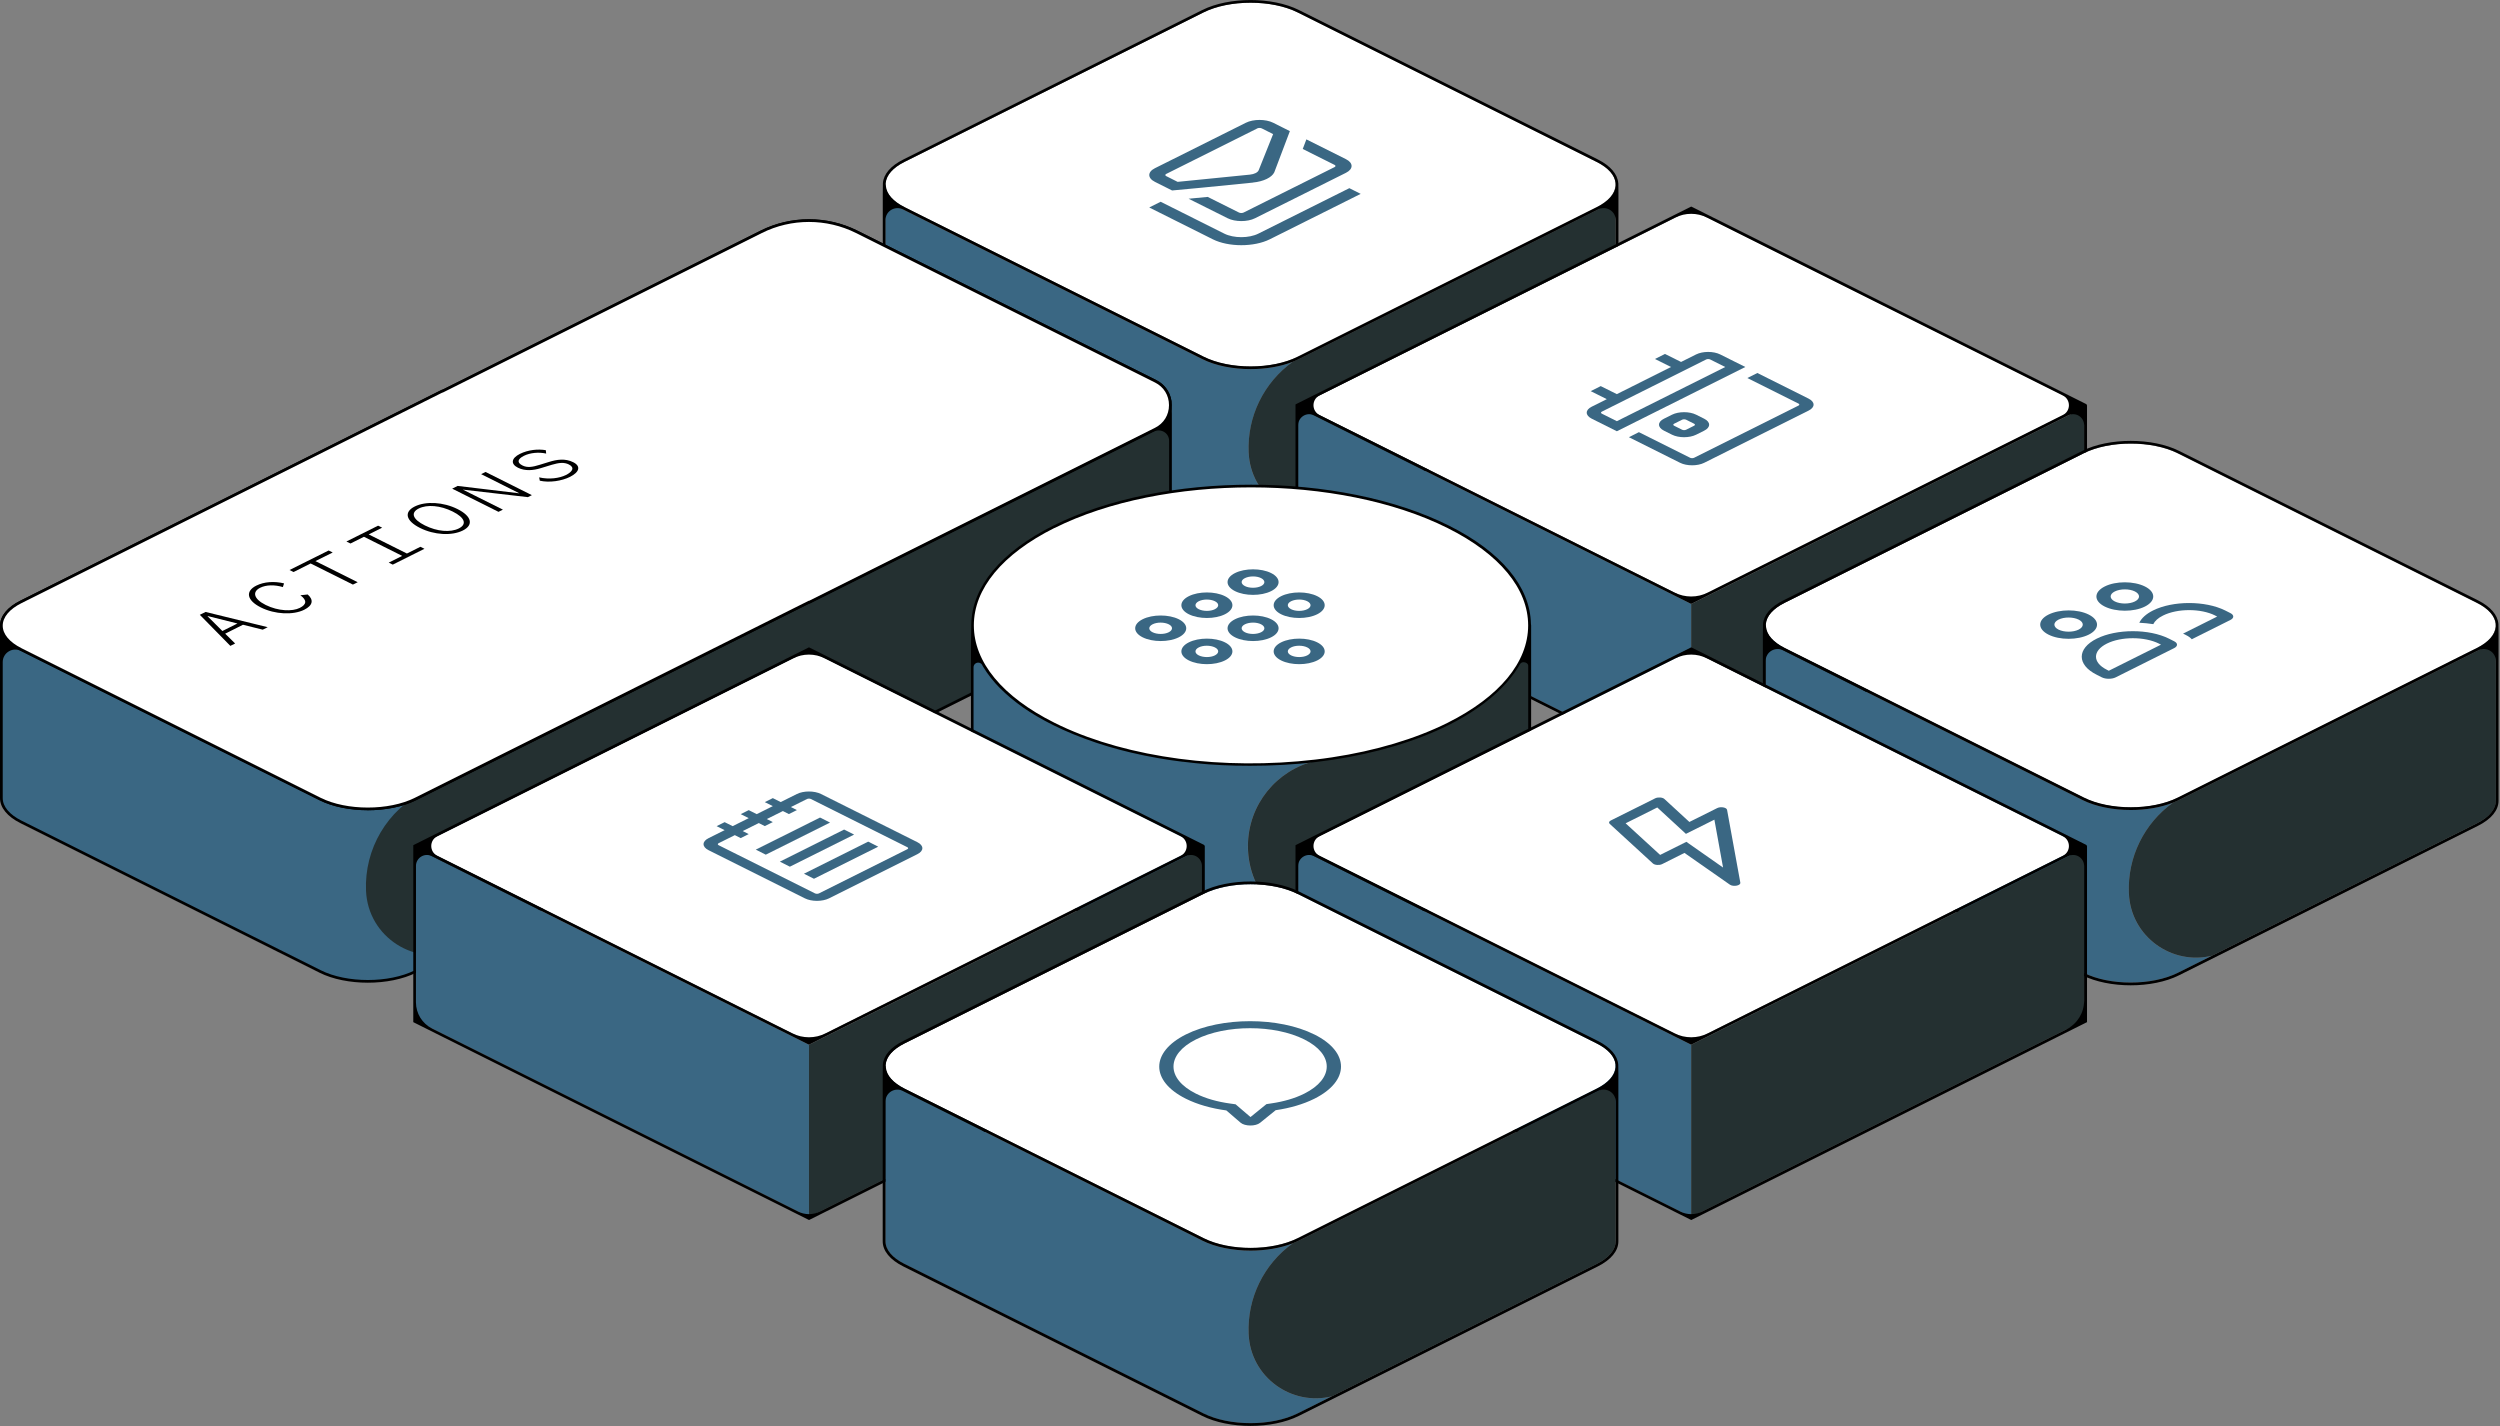 <svg width="412" height="235" viewBox="0 0 412 235" fill="none" xmlns="http://www.w3.org/2000/svg">
<rect x="0" y="0" width="412" height="235" fill="#808080" stroke="none"/>
<g clip-path="url(#clip0_3216_93916)">
<path d="M205.782 74.57C205.522 68.63 208.302 63.04 213.032 59.64C211.002 60.44 208.552 60.84 206.092 60.84C203.212 60.84 200.332 60.29 198.132 59.19L148.852 34.55C147.442 33.85 146.452 32.98 145.922 32.03V59.3C145.922 60.69 147.032 62.02 149.052 63.03L198.332 87.67C202.612 89.81 209.572 89.81 213.842 87.67L219.492 84.85C212.912 86.5 206.082 81.75 205.772 74.58L205.782 74.57Z" fill="#3A6783"/>
<path d="M263.33 34.54L214.05 59.18C213.72 59.34 213.38 59.49 213.03 59.63C208.3 63.03 205.52 68.62 205.78 74.56C206.09 81.74 212.92 86.48 219.5 84.83L263.13 63.02C265.15 62.01 266.26 60.69 266.26 59.29V32.66L265.47 33.06C264.93 33.6 264.21 34.1 263.34 34.54H263.33Z" fill="#243031"/>
<path d="M266.241 30.19C266.131 28.88 265.041 27.64 263.131 26.69L213.851 2.05C211.711 0.98 208.901 0.45 206.091 0.45C203.281 0.45 200.471 0.98 198.331 2.05L149.051 26.69C147.151 27.64 146.061 28.88 145.951 30.19C145.951 30.26 145.941 30.34 145.941 30.42C145.941 30.5 145.941 30.57 145.951 30.65C146.061 31.96 147.151 33.2 149.051 34.15L198.331 58.79C202.611 60.93 209.571 60.93 213.841 58.79L241.951 44.73L263.111 34.15C265.011 33.2 266.101 31.96 266.211 30.65V30.57C266.211 30.57 266.221 30.47 266.221 30.43C266.221 30.35 266.221 30.28 266.211 30.2L266.241 30.19Z" fill="white"/>
<path d="M266.69 30.19C266.58 28.7 265.4 27.32 263.33 26.28L214.06 1.65C209.67 -0.54 202.53 -0.54 198.14 1.65L148.86 26.29C146.79 27.32 145.61 28.7 145.5 30.2L145.48 32.08V59.31C145.48 60.88 146.68 62.35 148.86 63.44L198.14 88.08C200.33 89.18 203.22 89.73 206.1 89.73C208.98 89.73 211.86 89.18 214.06 88.08L263.34 63.44C265.52 62.35 266.72 60.88 266.72 59.31V31.71L266.7 30.2L266.69 30.19ZM266.26 59.3C266.26 60.69 265.15 62.02 263.13 63.03L219.5 84.84L213.85 87.66C209.57 89.8 202.61 89.8 198.34 87.66L149.06 63.02C147.04 62.01 145.93 60.69 145.93 59.29V36.26C145.93 34.78 147.49 33.85 148.82 34.52C148.83 34.52 148.85 34.53 148.86 34.54L198.14 59.18C200.33 60.28 203.22 60.83 206.1 60.83C208.55 60.83 211.01 60.43 213.04 59.63C213.39 59.49 213.74 59.34 214.06 59.18L263.34 34.54L263.4 34.51C264.72 33.85 266.27 34.8 266.27 36.28V59.29L266.26 59.3ZM145.95 30.41C145.95 30.33 145.95 30.26 145.96 30.18C146.07 28.87 147.16 27.63 149.06 26.68L198.34 2.05C200.48 0.98 203.29 0.45 206.1 0.45C208.91 0.45 211.72 0.98 213.86 2.05L263.14 26.69C265.04 27.64 266.13 28.88 266.25 30.19C266.25 30.26 266.26 30.34 266.26 30.42C266.26 30.42 266.26 30.52 266.26 30.56V30.64C266.14 31.95 265.05 33.19 263.15 34.14L241.99 44.72L213.88 58.78C209.6 60.92 202.64 60.92 198.37 58.78L149.09 34.14C147.19 33.19 146.1 31.95 145.99 30.64C145.99 30.57 145.98 30.49 145.98 30.41H145.95Z" fill="black"/>
<path d="M157.62 66.3L133.33 54.16L36.331 102.65H0.23V131.53C0.23 132.95 1.31 134.37 3.48 135.46L52.761 160.1C57.1 162.27 64.13 162.27 68.471 160.1L190.34 99.19C191.9 98.41 192.89 96.81 192.89 95.06V66.3H157.62Z" fill="#3A6783"/>
<path d="M192.89 95.67V66.79L95.43 117.58L77.42 126.56C76.85 126.85 76.3 127.17 75.78 127.51L69.99 130.4C63.81 133.48 60.03 139.91 60.32 146.8C60.65 154.49 68.48 159.4 75.45 156.62L189.64 99.61C191.81 98.53 192.89 97.1 192.89 95.68V95.67Z" fill="#243031"/>
<path d="M193.06 66.08C192.84 64.6 191.93 63.32 190.56 62.64L141.28 38C136.3 35.51 130.35 35.51 125.36 38L72.92 64.22C72.92 64.22 72.84 64.22 72.81 64.24L3.37 98.98C1.21 100.06 0.02 101.52 0 103.09V131.53C0 133.1 1.2 134.57 3.38 135.66L52.66 160.3C54.85 161.4 57.74 161.95 60.62 161.95C63.5 161.95 66.38 161.4 68.58 160.3L75.51 156.84H75.54L189.74 99.81C190.11 99.63 190.45 99.42 190.83 99.17C190.95 99.09 191.07 99.02 191.18 98.93L191.24 98.88C191.37 98.78 191.5 98.67 191.62 98.56C192.6 97.68 193.12 96.69 193.12 95.68V68.18L193.06 66.08ZM3.57 99.38L72.93 64.68C72.93 64.68 73.01 64.68 73.04 64.66L125.56 38.4C130.42 35.97 136.22 35.97 141.07 38.4L190.35 63.04C191.58 63.66 192.39 64.76 192.59 66.08C192.61 66.23 192.63 66.38 192.63 66.53C192.63 66.61 192.65 66.69 192.65 66.76C192.65 68.37 191.79 69.77 190.35 70.49L133.29 99.02C133.29 99.02 133.22 99.02 133.18 99.04L68.35 131.47C64.07 133.61 57.11 133.61 52.84 131.47L3.57 106.83C1.56 105.83 0.45 104.5 0.45 103.1C0.45 103.1 0.45 103.08 0.45 103.07C0.45 103 0.45 102.93 0.46 102.86C0.58 101.55 1.67 100.32 3.56 99.37L3.57 99.38ZM192.67 95.67C192.67 96.55 192.2 97.43 191.31 98.22C191.2 98.32 191.08 98.42 190.96 98.51L191.1 98.69L190.91 98.56C190.81 98.64 190.7 98.71 190.58 98.78C190.22 99.03 189.88 99.22 189.54 99.4L75.36 156.41L68.38 159.9C64.1 162.04 57.14 162.04 52.87 159.9L3.58 135.26C1.56 134.25 0.45 132.93 0.45 131.53V109.11C0.45 107.58 2.07 106.58 3.44 107.27L4.33 107.72L52.65 131.88C54.84 132.98 57.73 133.53 60.61 133.53C63.49 133.53 66.37 132.98 68.57 131.88L133.32 99.49C133.32 99.49 133.39 99.49 133.43 99.47L190.09 71.14C190.09 71.14 190.11 71.14 190.12 71.13C191.29 70.54 192.67 71.34 192.67 72.65V95.69V95.67Z" fill="black"/>
<path d="M190.46 62.83L141.18 38.19C136.23 35.72 130.41 35.72 125.47 38.19L72.951 64.45L72.921 64.43L3.47 99.18C-0.85 101.34 -0.85 104.88 3.47 107.04L52.751 131.68C57.071 133.84 64.141 133.84 68.46 131.68L133.29 99.25L133.32 99.27L190.45 70.7C193.69 69.08 193.69 64.46 190.45 62.84L190.46 62.83Z" fill="white"/>
<path d="M60.61 133.52C57.73 133.52 54.85 132.97 52.65 131.87L3.37 107.24C1.2 106.15 0 104.69 0 103.11C0 101.53 1.2 100.06 3.37 98.98L72.91 64.19L72.94 64.21L125.36 38C130.34 35.51 136.29 35.51 141.28 38L190.56 62.64C192.13 63.43 193.11 65.01 193.11 66.77C193.11 68.53 192.13 70.11 190.56 70.9L133.32 99.52L133.29 99.5L68.56 131.88C66.37 132.98 63.48 133.53 60.6 133.53L60.61 133.52ZM72.92 64.69L3.57 99.38C1.56 100.38 0.45 101.71 0.45 103.11C0.45 104.51 1.56 105.83 3.57 106.84L52.85 131.48C57.13 133.62 64.09 133.62 68.36 131.48L133.29 99L133.32 99.02L190.35 70.5C191.79 69.78 192.65 68.39 192.65 66.77C192.65 65.15 191.79 63.76 190.35 63.04L141.07 38.4C136.21 35.97 130.41 35.97 125.56 38.4L72.94 64.71L72.91 64.69H72.92Z" fill="black"/>
<path d="M278.709 99.51C278.709 99.51 278.639 99.51 278.609 99.49L213.949 67.16V95.54L278.709 127.92V99.51Z" fill="#3A6783"/>
<path d="M278.711 99.51V127.92L343.471 95.54V67.16L278.811 99.49C278.811 99.49 278.741 99.51 278.711 99.51Z" fill="#243031"/>
<path d="M342.739 66.56L278.709 34.55L214.669 66.56L214.219 66.79L214.669 67.02L278.709 99.03L342.739 67.02L343.189 66.79L342.739 66.56Z" fill="white"/>
<path d="M343.92 66.79C343.92 66.7 343.87 66.63 343.8 66.59L278.71 34.04L213.67 66.56L213.5 66.65V95.81L278.72 128.42L343.94 95.81V66.83C343.94 66.83 343.94 66.81 343.94 66.8C343.94 66.8 343.94 66.79 343.94 66.78L343.92 66.79ZM340.58 96.98L280.45 127.04C279.35 127.59 278.06 127.59 276.96 127.04L216.6 96.86C214.97 96.04 213.94 94.38 213.94 92.55V70.07C213.94 68.73 215.35 67.85 216.55 68.45L278.6 99.47C278.6 99.47 278.67 99.49 278.7 99.49C278.7 99.49 278.77 99.49 278.8 99.47L340.85 68.45C342.05 67.85 343.46 68.72 343.46 70.07V92.29C343.46 94.27 342.34 96.08 340.57 96.97L340.58 96.98ZM217.45 65.17L276.08 35.86C277.73 35.03 279.68 35.03 281.33 35.86L339.96 65.17C341.29 65.84 341.29 67.74 339.96 68.4L281.47 97.65C279.73 98.52 277.69 98.52 275.95 97.65L217.46 68.4C216.13 67.73 216.13 65.83 217.46 65.17H217.45Z" fill="black"/>
<path d="M350.84 147.22C350.58 141.28 353.36 135.69 358.09 132.29C356.06 133.09 353.61 133.49 351.15 133.49C348.27 133.49 345.39 132.94 343.19 131.84L293.91 107.2C292.5 106.5 291.51 105.63 290.98 104.68V131.95C290.98 133.34 292.09 134.67 294.11 135.68L343.39 160.32C347.67 162.46 354.63 162.46 358.9 160.32L364.55 157.5C357.97 159.15 351.14 154.4 350.83 147.23L350.84 147.22Z" fill="#3A6783"/>
<path d="M408.391 107.2L359.111 131.84C358.781 132 358.441 132.15 358.091 132.29C353.361 135.69 350.581 141.28 350.841 147.22C351.151 154.4 357.981 159.14 364.561 157.49L408.191 135.68C410.211 134.67 411.321 133.35 411.321 131.95V105.32L410.531 105.72C409.991 106.26 409.271 106.76 408.401 107.2H408.391Z" fill="#243031"/>
<path d="M411.288 102.85C411.178 101.54 410.088 100.3 408.178 99.35L358.898 74.71C356.758 73.64 353.948 73.11 351.138 73.11C348.328 73.11 345.518 73.64 343.378 74.71L294.098 99.35C292.198 100.3 291.108 101.54 290.998 102.85C290.998 102.92 290.988 103 290.988 103.08C290.988 103.16 290.988 103.23 290.998 103.31C291.108 104.62 292.198 105.86 294.098 106.81L343.378 131.45C347.658 133.59 354.618 133.59 358.888 131.45L386.998 117.39L408.158 106.81C410.058 105.86 411.148 104.62 411.258 103.31V103.23C411.258 103.23 411.268 103.13 411.268 103.09C411.268 103.01 411.268 102.94 411.258 102.86L411.288 102.85Z" fill="white"/>
<path d="M411.74 102.85C411.63 101.36 410.45 99.98 408.38 98.94L359.1 74.3C354.71 72.11 347.57 72.11 343.18 74.3L293.9 98.94C291.83 99.97 290.65 101.35 290.54 102.85L290.52 104.73V131.96C290.52 133.53 291.72 135 293.9 136.09L343.18 160.73C345.37 161.83 348.26 162.38 351.14 162.38C354.02 162.38 356.9 161.83 359.1 160.73L408.38 136.09C410.56 135 411.76 133.53 411.76 131.96V104.36L411.74 102.85ZM411.31 131.96C411.31 133.35 410.2 134.68 408.18 135.69L364.55 157.5L358.9 160.32C354.62 162.46 347.66 162.46 343.39 160.32L294.11 135.68C292.09 134.67 290.98 133.35 290.98 131.95V108.92C290.98 107.44 292.54 106.51 293.87 107.18C293.88 107.18 293.9 107.19 293.91 107.2L343.19 131.84C345.38 132.94 348.27 133.49 351.15 133.49C353.6 133.49 356.06 133.09 358.09 132.29C358.44 132.15 358.79 132 359.11 131.84L408.39 107.2L408.45 107.17C409.77 106.51 411.32 107.46 411.32 108.94V131.95L411.31 131.96ZM291 103.07C291 102.99 291 102.92 291.01 102.84C291.12 101.53 292.21 100.29 294.11 99.34L343.39 74.7C345.53 73.63 348.34 73.1 351.15 73.1C353.96 73.1 356.77 73.63 358.91 74.7L408.19 99.34C410.09 100.29 411.18 101.53 411.3 102.84C411.3 102.91 411.31 102.99 411.31 103.07C411.31 103.07 411.31 103.17 411.31 103.21V103.29C411.19 104.6 410.1 105.84 408.2 106.79L387.04 117.37L358.93 131.43C354.65 133.57 347.69 133.57 343.42 131.43L294.14 106.79C292.24 105.84 291.15 104.6 291.04 103.29C291.04 103.22 291.03 103.14 291.03 103.06L291 103.07Z" fill="black"/>
<path d="M238.669 86.82C220.799 77.88 191.549 77.88 173.679 86.82C164.739 91.29 160.279 97.18 160.279 103.07C160.279 108.96 164.749 114.85 173.679 119.32C185.319 125.14 201.769 127.16 216.779 125.41C217.709 125.3 218.639 125.18 219.559 125.04C226.569 123.98 233.159 122.08 238.669 119.33C247.609 114.86 252.069 108.97 252.069 103.08C252.069 97.191 247.599 91.3 238.669 86.831V86.82Z" fill="#FFFF42"/>
<path d="M205.649 139.44C205.649 132.61 210.399 126.89 216.769 125.4C201.769 127.16 185.309 125.13 173.669 119.31C164.729 114.84 160.269 108.95 160.269 103.06H160.209V131.94C160.209 137.82 164.699 143.7 173.669 148.19C186.189 154.45 204.129 156.34 219.929 153.86C212.019 153.79 205.639 147.36 205.639 139.43L205.649 139.44Z" fill="#3A6783"/>
<path d="M252.1 131.21V125.01C252.13 124.53 252.13 124.06 252.1 123.58V103.07H252.07C252.07 108.96 247.6 114.85 238.67 119.32C233.16 122.08 226.56 123.98 219.56 125.03C218.64 125.17 217.71 125.29 216.78 125.4C210.4 126.89 205.66 132.61 205.66 139.44C205.66 147.36 212.05 153.79 219.95 153.87C221.87 153.57 223.76 153.21 225.6 152.78C230.34 151.68 234.77 150.15 238.68 148.2C248.03 143.52 252.51 137.33 252.11 131.21H252.1Z" fill="#243031"/>
<path d="M238.669 86.82C220.799 77.88 191.549 77.88 173.679 86.82C164.739 91.29 160.279 97.18 160.279 103.07C160.279 108.96 164.749 114.85 173.679 119.32C185.319 125.14 201.769 127.16 216.779 125.41C217.709 125.3 218.639 125.18 219.559 125.04C226.569 123.98 233.159 122.08 238.669 119.33C247.609 114.86 252.069 108.97 252.069 103.08C252.069 97.191 247.599 91.3 238.669 86.831V86.82Z" fill="white"/>
<path d="M252.33 131.2V125.02C252.36 124.52 252.36 124.03 252.33 123.58V103.07L252.3 102.84C252.19 96.68 247.4 90.93 238.78 86.62C220.81 77.63 191.56 77.63 173.59 86.62C164.97 90.93 160.18 96.68 160.07 102.84L160.01 106.68V131.95C160.01 138.18 164.83 144.02 173.59 148.4C182.39 152.8 194.11 155.16 206.14 155.16C210.76 155.16 215.43 154.81 219.99 154.1C221.97 153.79 223.87 153.42 225.65 153.01C230.53 151.87 234.94 150.33 238.78 148.41C247.94 143.83 252.75 137.72 252.34 131.21L252.33 131.2ZM173.78 87.02C182.71 82.55 194.44 80.32 206.17 80.32C217.9 80.32 229.63 82.55 238.56 87.02C247.12 91.3 251.84 97 251.84 103.07C251.84 109.14 247.12 114.83 238.56 119.12C233.27 121.76 226.69 123.73 219.51 124.81C218.61 124.95 217.67 125.07 216.74 125.18C201.59 126.96 186.04 124.88 174.84 119.63C174.48 119.46 174.12 119.29 173.77 119.11C165.21 114.83 160.49 109.13 160.49 103.06C160.49 96.99 165.21 91.3 173.77 87.01L173.78 87.02ZM238.57 148C234.77 149.9 230.38 151.44 225.54 152.57C223.77 152.98 221.88 153.35 219.91 153.65C203.55 156.21 185.88 154.05 173.78 148C165.18 143.7 160.44 138 160.44 131.95V109.97C160.44 109.54 160.79 109.2 161.21 109.2C161.46 109.2 161.67 109.32 161.81 109.5C161.73 109.35 161.65 109.2 161.57 109.06C161.71 109.33 161.86 109.61 162.02 109.88C162.18 110.15 162.36 110.42 162.54 110.68C162.57 110.73 162.61 110.78 162.64 110.83C162.82 111.09 163.01 111.34 163.2 111.59C163.24 111.64 163.28 111.69 163.32 111.74C163.53 112 163.74 112.26 163.96 112.51C163.96 112.51 163.96 112.51 163.96 112.52C164.19 112.78 164.42 113.03 164.67 113.28C164.72 113.33 164.76 113.38 164.81 113.42C165.05 113.66 165.3 113.9 165.56 114.14C165.61 114.19 165.66 114.23 165.71 114.28C165.98 114.53 166.25 114.77 166.54 115.01H166.55C166.84 115.26 167.14 115.5 167.44 115.73C167.5 115.77 167.56 115.82 167.61 115.86C167.91 116.09 168.22 116.31 168.53 116.54C168.59 116.58 168.65 116.63 168.72 116.67C169.05 116.9 169.39 117.13 169.74 117.35C170.09 117.57 170.45 117.79 170.82 118.01C170.89 118.05 170.96 118.09 171.03 118.13C171.39 118.34 171.75 118.55 172.13 118.75C172.2 118.79 172.28 118.83 172.35 118.87C172.74 119.08 173.14 119.29 173.55 119.49C174.04 119.73 174.54 119.97 175.04 120.2C175.16 120.25 175.28 120.31 175.4 120.36C175.9 120.58 176.41 120.81 176.93 121.02C176.99 121.04 177.05 121.07 177.11 121.09C177.59 121.28 178.07 121.47 178.56 121.65C178.68 121.7 178.81 121.74 178.93 121.79C179.46 121.98 180 122.17 180.54 122.36C180.64 122.39 180.74 122.42 180.83 122.46C181.31 122.62 181.8 122.77 182.29 122.92C182.41 122.96 182.53 122.99 182.66 123.03C183.22 123.2 183.78 123.36 184.35 123.51C184.48 123.54 184.6 123.58 184.73 123.61C185.23 123.74 185.74 123.87 186.25 123.99C186.36 124.02 186.47 124.04 186.59 124.07C187.18 124.21 187.77 124.34 188.36 124.46C188.5 124.49 188.65 124.52 188.79 124.55C189.33 124.66 189.88 124.77 190.43 124.86C190.51 124.87 190.6 124.89 190.68 124.91C191.29 125.02 191.91 125.12 192.53 125.21C192.68 125.23 192.84 125.26 192.99 125.28C193.6 125.37 194.22 125.46 194.84 125.53C194.86 125.53 194.88 125.53 194.91 125.53C195.55 125.61 196.19 125.68 196.84 125.75C197 125.77 197.15 125.78 197.31 125.8C197.95 125.86 198.6 125.92 199.25 125.97C199.31 125.97 199.37 125.97 199.43 125.98C200.04 126.02 200.65 126.06 201.26 126.09C201.41 126.09 201.56 126.11 201.71 126.11C202.36 126.14 203.02 126.17 203.68 126.18C203.78 126.18 203.88 126.18 203.98 126.18C204.57 126.19 205.17 126.2 205.76 126.2C205.85 126.2 205.93 126.2 206.02 126.2C206.06 126.2 206.11 126.2 206.15 126.2C206.93 126.2 207.71 126.19 208.5 126.17C208.63 126.17 208.76 126.17 208.89 126.16C209.67 126.14 210.45 126.1 211.24 126.06C211.36 126.06 211.49 126.05 211.61 126.04C212.41 125.99 213.21 125.94 214.01 125.87C214.1 125.87 214.19 125.85 214.27 125.85C215.11 125.78 215.95 125.69 216.78 125.59C217.72 125.48 218.66 125.35 219.57 125.22C226.79 124.13 233.42 122.15 238.75 119.48C239.16 119.28 239.55 119.07 239.94 118.86C240.01 118.82 240.09 118.78 240.16 118.74C240.53 118.54 240.89 118.33 241.25 118.12C241.32 118.08 241.39 118.04 241.45 118C241.8 117.79 242.15 117.58 242.49 117.36C242.5 117.36 242.52 117.34 242.53 117.33C242.87 117.11 243.21 116.88 243.53 116.66C243.6 116.61 243.66 116.57 243.73 116.52C244.04 116.3 244.35 116.08 244.65 115.85C244.71 115.81 244.76 115.77 244.81 115.72C245.1 115.5 245.38 115.27 245.65 115.05C245.67 115.03 245.7 115.01 245.72 114.99C246 114.75 246.27 114.51 246.54 114.27C246.6 114.22 246.65 114.17 246.7 114.12C246.96 113.88 247.21 113.64 247.44 113.4C247.48 113.36 247.52 113.31 247.57 113.27C247.8 113.04 248.02 112.8 248.23 112.57C248.25 112.54 248.28 112.52 248.3 112.49C248.52 112.24 248.73 111.99 248.93 111.73C248.97 111.68 249.02 111.62 249.06 111.57C249.26 111.32 249.45 111.07 249.63 110.81C249.66 110.77 249.69 110.72 249.72 110.68C249.89 110.44 250.05 110.19 250.2 109.95C250.22 109.92 250.24 109.88 250.26 109.85C250.37 109.66 250.39 109.62 250.5 109.43C250.47 109.48 250.53 109.38 250.5 109.43C250.64 109.25 250.79 109.13 251.1 109.13C251.46 109.13 251.85 109.37 251.85 109.72V123.52C251.88 123.97 251.88 124.44 251.85 124.94V131.14C252.25 137.39 247.4 143.5 238.54 147.93L238.57 148Z" fill="black"/>
<path d="M133.319 172.15C133.319 172.15 133.249 172.15 133.219 172.13L68.559 139.8V168.18L133.319 200.56V172.15Z" fill="#3A6783"/>
<path d="M133.32 172.15V200.56L198.08 168.18V139.8L133.42 172.13C133.42 172.13 133.35 172.15 133.32 172.15Z" fill="#243031"/>
<path d="M197.348 139.2L133.318 107.19L69.278 139.2L68.828 139.43L69.278 139.65L133.318 171.67L197.348 139.65L197.798 139.43L197.348 139.2Z" fill="white"/>
<path d="M198.529 139.43C198.529 139.34 198.479 139.27 198.409 139.23L133.319 106.68L68.279 139.2L68.109 139.29V168.45L133.329 201.06L198.549 168.45V139.47C198.549 139.47 198.549 139.45 198.549 139.44C198.549 139.44 198.549 139.43 198.549 139.42L198.529 139.43ZM195.189 169.62L135.059 199.68C133.959 200.23 132.669 200.23 131.569 199.68L71.209 169.5C69.579 168.68 68.549 167.02 68.549 165.19V142.71C68.549 141.37 69.959 140.49 71.159 141.09L133.209 172.11C133.209 172.11 133.279 172.13 133.309 172.13C133.309 172.13 133.379 172.13 133.409 172.11L195.459 141.09C196.659 140.49 198.069 141.36 198.069 142.71V164.93C198.069 166.91 196.949 168.72 195.179 169.61L195.189 169.62ZM72.059 137.81L130.689 108.5C132.339 107.67 134.289 107.67 135.939 108.5L194.569 137.81C195.899 138.48 195.899 140.38 194.569 141.04L136.079 170.29C134.339 171.16 132.299 171.16 130.559 170.29L72.069 141.04C70.739 140.37 70.739 138.47 72.069 137.81H72.059Z" fill="black"/>
<path d="M278.709 172.15C278.709 172.15 278.639 172.15 278.609 172.13L213.949 139.8V168.18L278.709 200.56V172.15Z" fill="#3A6783"/>
<path d="M278.711 172.15V200.56L343.471 168.18V139.8L278.811 172.13C278.811 172.13 278.741 172.15 278.711 172.15Z" fill="#243031"/>
<path d="M342.739 139.2L278.709 107.19L214.669 139.2L214.219 139.43L214.669 139.65L278.709 171.67L342.739 139.65L343.189 139.43L342.739 139.2Z" fill="white"/>
<path d="M343.92 139.43C343.92 139.34 343.87 139.27 343.8 139.23L278.71 106.68L213.67 139.2L213.5 139.29V168.45L278.72 201.06L343.94 168.45V139.47C343.94 139.47 343.94 139.45 343.94 139.44C343.94 139.44 343.94 139.43 343.94 139.42L343.92 139.43ZM340.58 169.62L280.45 199.68C279.35 200.23 278.06 200.23 276.96 199.68L216.6 169.5C214.97 168.68 213.94 167.02 213.94 165.19V142.71C213.94 141.37 215.35 140.49 216.55 141.09L278.6 172.11C278.6 172.11 278.67 172.13 278.7 172.13C278.7 172.13 278.77 172.13 278.8 172.11L340.85 141.09C342.05 140.49 343.46 141.36 343.46 142.71V164.93C343.46 166.91 342.34 168.72 340.57 169.61L340.58 169.62ZM217.45 137.81L276.08 108.5C277.73 107.67 279.68 107.67 281.33 108.5L339.96 137.81C341.29 138.48 341.29 140.38 339.96 141.04L281.47 170.29C279.73 171.16 277.69 171.16 275.95 170.29L217.46 141.04C216.13 140.37 216.13 138.47 217.46 137.81H217.45Z" fill="black"/>
<path d="M205.778 219.84C205.518 213.9 208.298 208.31 213.028 204.91C210.998 205.71 208.548 206.11 206.088 206.11C203.208 206.11 200.328 205.56 198.128 204.46L148.848 179.82C147.438 179.12 146.448 178.25 145.918 177.3V204.57C145.918 205.96 147.028 207.29 149.048 208.3L198.328 232.94C202.608 235.08 209.568 235.08 213.838 232.94L219.488 230.12C212.908 231.77 206.078 227.02 205.768 219.85L205.778 219.84Z" fill="#3A6783"/>
<path d="M263.328 179.821L214.048 204.461C213.718 204.621 213.378 204.771 213.028 204.911C208.298 208.311 205.518 213.901 205.778 219.841C206.088 227.021 212.918 231.761 219.498 230.111L263.128 208.301C265.148 207.291 266.258 205.971 266.258 204.571V177.941L265.468 178.341C264.928 178.881 264.208 179.381 263.338 179.821H263.328Z" fill="#243031"/>
<path d="M266.237 175.46C266.127 174.15 265.038 172.91 263.128 171.96L213.848 147.32C211.708 146.25 208.897 145.72 206.087 145.72C203.277 145.72 200.467 146.25 198.327 147.32L149.048 171.96C147.148 172.91 146.057 174.15 145.947 175.46C145.947 175.53 145.938 175.61 145.938 175.69C145.938 175.77 145.937 175.84 145.947 175.92C146.057 177.23 147.148 178.47 149.048 179.42L198.327 204.06C202.607 206.2 209.567 206.2 213.837 204.06L241.947 190L263.107 179.42C265.007 178.47 266.097 177.23 266.207 175.92V175.84C266.207 175.84 266.217 175.74 266.217 175.7C266.217 175.62 266.217 175.55 266.207 175.47L266.237 175.46Z" fill="white"/>
<path d="M266.689 175.46C266.579 173.97 265.399 172.59 263.329 171.55L214.049 146.91C209.659 144.72 202.519 144.72 198.129 146.91L148.849 171.55C146.779 172.58 145.599 173.96 145.489 175.46L145.469 177.34V204.57C145.469 206.14 146.669 207.61 148.849 208.7L198.129 233.34C200.319 234.44 203.209 234.99 206.089 234.99C208.969 234.99 211.849 234.44 214.049 233.34L263.329 208.7C265.509 207.61 266.709 206.14 266.709 204.57V176.97L266.689 175.46ZM266.259 204.57C266.259 205.96 265.149 207.29 263.129 208.3L219.499 230.11L213.849 232.93C209.569 235.07 202.609 235.07 198.339 232.93L149.059 208.29C147.039 207.28 145.929 205.96 145.929 204.56V181.53C145.929 180.05 147.489 179.12 148.819 179.79C148.829 179.79 148.849 179.8 148.859 179.81L198.139 204.45C200.329 205.55 203.219 206.1 206.099 206.1C208.549 206.1 211.009 205.7 213.039 204.9C213.389 204.76 213.739 204.61 214.059 204.45L263.339 179.81L263.399 179.78C264.719 179.12 266.269 180.07 266.269 181.55V204.56L266.259 204.57ZM145.949 175.69C145.949 175.61 145.949 175.54 145.959 175.46C146.069 174.15 147.159 172.91 149.059 171.96L198.339 147.32C200.479 146.25 203.289 145.72 206.099 145.72C208.909 145.72 211.719 146.25 213.859 147.32L263.139 171.96C265.039 172.91 266.129 174.15 266.249 175.46C266.249 175.53 266.259 175.61 266.259 175.69C266.259 175.69 266.259 175.79 266.259 175.83V175.91C266.139 177.22 265.049 178.46 263.149 179.41L241.989 189.99L213.879 204.05C209.599 206.19 202.639 206.19 198.369 204.05L149.089 179.41C147.189 178.46 146.099 177.22 145.989 175.91C145.989 175.84 145.979 175.76 145.979 175.68L145.949 175.69Z" fill="black"/>
<path fill-rule="evenodd" clip-rule="evenodd" d="M207.191 21.17L192.201 28.66C191.991 28.76 191.991 28.93 192.201 29.03L194.071 29.97L205.971 28.78C206.701 28.71 207.281 28.42 207.431 28.05L209.811 22.1L207.941 21.16C207.731 21.06 207.401 21.06 207.191 21.16V21.17ZM199.031 32.45L204.191 35.03C204.401 35.13 204.731 35.13 204.941 35.03L219.931 27.54C220.141 27.44 220.141 27.27 219.931 27.17L214.691 24.55L215.291 22.97L221.811 26.23C223.051 26.85 223.051 27.86 221.811 28.48L206.821 35.97C205.581 36.59 203.561 36.59 202.321 35.97L195.881 32.75L199.031 32.45ZM206.501 30.08C208.231 29.91 209.591 29.25 210.001 28.4L212.571 21.61L209.821 20.23C208.581 19.61 206.561 19.61 205.321 20.23L190.331 27.72C189.091 28.34 189.091 29.35 190.331 29.97L193.161 31.39L198.051 30.93L206.501 30.09V30.08ZM189.391 34.19L199.881 39.44C202.471 40.73 206.661 40.73 209.251 39.44L224.241 31.95L222.371 31.01L207.381 38.5C205.831 39.28 203.311 39.28 201.761 38.5L191.271 33.25L189.401 34.19H189.391Z" fill="#3A6783"/>
<path fill-rule="evenodd" clip-rule="evenodd" d="M266.459 64.95L275.389 60.48L272.739 59.16L274.389 58.33L277.039 59.65L279.519 58.41C280.619 57.86 282.389 57.86 283.489 58.41L287.629 60.48L266.459 71.07L262.319 69C261.219 68.45 261.219 67.56 262.319 67.02L264.799 65.78L262.149 64.46L263.799 63.63L266.449 64.95H266.459ZM263.979 67.84L281.179 59.24C281.359 59.15 281.659 59.15 281.839 59.24L284.319 60.48L266.459 69.41L263.979 68.17C263.799 68.08 263.799 67.93 263.979 67.84Z" fill="#3A6783"/>
<path fill-rule="evenodd" clip-rule="evenodd" d="M274.231 70.98C273.131 70.43 273.131 69.54 274.231 69L275.551 68.34C276.651 67.79 278.421 67.79 279.521 68.34L280.841 69C281.941 69.55 281.941 70.44 280.841 70.98L279.521 71.64C278.421 72.19 276.651 72.19 275.551 71.64L274.231 70.98ZM275.891 69.83L277.211 69.17C277.391 69.08 277.691 69.08 277.871 69.17L279.191 69.83C279.371 69.92 279.371 70.07 279.191 70.16L277.871 70.82C277.691 70.91 277.391 70.91 277.211 70.82L275.891 70.16C275.711 70.07 275.711 69.92 275.891 69.83Z" fill="#3A6783"/>
<path d="M287.961 62.3L289.611 61.47L298.051 65.69C299.151 66.24 299.151 67.13 298.051 67.67L280.851 76.27C279.751 76.82 277.981 76.82 276.881 76.27L268.441 72.05L270.091 71.22L278.531 75.44C278.711 75.53 279.011 75.53 279.191 75.44L296.391 66.84C296.571 66.75 296.571 66.6 296.391 66.51L287.951 62.29L287.961 62.3Z" fill="#3A6783"/>
<path fill-rule="evenodd" clip-rule="evenodd" d="M344.219 104.59C346.049 103.68 346.049 102.2 344.219 101.28C342.389 100.36 339.429 100.37 337.599 101.28C335.769 102.19 335.769 103.67 337.599 104.59C339.429 105.51 342.389 105.5 344.219 104.59ZM342.559 103.76C343.469 103.3 343.469 102.56 342.559 102.11C341.649 101.66 340.169 101.65 339.249 102.11C338.329 102.57 338.339 103.31 339.249 103.76C340.159 104.21 341.639 104.22 342.559 103.76Z" fill="#3A6783"/>
<path fill-rule="evenodd" clip-rule="evenodd" d="M345.54 105.25C342.25 106.89 342.25 109.56 345.54 111.2L346.39 111.63C347.02 111.94 348.03 111.94 348.66 111.63L358.3 106.81C358.93 106.5 358.93 105.99 358.3 105.68L357.45 105.25C354.16 103.61 348.83 103.61 345.54 105.25ZM356.13 106.24L355.8 106.07C353.42 104.88 349.57 104.88 347.2 106.07C344.83 107.26 344.82 109.18 347.2 110.37L347.53 110.54L356.13 106.24Z" fill="#3A6783"/>
<path fill-rule="evenodd" clip-rule="evenodd" d="M353.481 96.65C355.311 97.56 355.311 99.04 353.481 99.96C351.651 100.88 348.691 100.87 346.861 99.96C345.031 99.05 345.031 97.57 346.861 96.65C348.691 95.73 351.651 95.74 353.481 96.65ZM351.831 97.47C352.741 97.93 352.741 98.67 351.831 99.12C350.921 99.57 349.441 99.58 348.521 99.12C347.601 98.66 347.611 97.92 348.521 97.47C349.431 97.02 350.911 97.01 351.831 97.47Z" fill="#3A6783"/>
<path d="M365.059 101.44L365.389 101.61L359.769 104.42L360.289 104.68C360.689 104.88 360.999 105.11 361.209 105.35L367.569 102.17C368.199 101.86 368.199 101.35 367.569 101.04L366.719 100.61C363.429 98.97 358.099 98.97 354.809 100.61C353.659 101.19 352.909 101.89 352.559 102.63C353.339 102.67 354.109 102.74 354.859 102.86C355.119 102.34 355.649 101.84 356.469 101.44C358.849 100.25 362.699 100.25 365.069 101.44H365.059Z" fill="#3A6783"/>
<path d="M40.04 102.96L37.11 104.43L38.75 106.05L37.96 106.44L32.93 101.32L33.88 100.85L44.12 103.36L43.3 103.77L40.05 102.96H40.04ZM36.65 103.99L39.13 102.75L34.25 101.53L34.2 101.55L36.65 103.99Z" fill="black"/>
<path d="M50.719 97.98C51.709 98.85 51.58 99.77 50.13 100.49C48.349 101.38 45.329 101.28 42.979 100.1C40.629 98.92 40.419 97.42 42.239 96.51C43.539 95.86 45.2 95.76 46.809 96.14L46.619 96.75C45.259 96.35 43.88 96.36 42.859 96.87C41.58 97.51 41.739 98.68 43.789 99.7C45.84 100.72 48.179 100.8 49.41 100.18C50.569 99.6 50.599 98.9 49.499 98.1L50.719 97.97V97.98Z" fill="black"/>
<path d="M58.161 96.34L51.191 92.86L48.381 94.27L47.711 93.94L54.161 90.72L54.831 91.05L51.981 92.47L58.951 95.95L58.161 96.34Z" fill="black"/>
<path d="M64.73 93.05L64.06 92.72L66.28 91.61L59.98 88.46L57.76 89.57L57.09 89.24L62.31 86.63L62.98 86.96L60.76 88.07L67.06 91.22L69.28 90.11L69.95 90.44L64.73 93.05Z" fill="black"/>
<path d="M76.269 87.43C74.459 88.33 71.559 88.18 69.209 87C66.859 85.82 66.539 84.37 68.349 83.47C70.159 82.57 73.059 82.72 75.409 83.9C77.759 85.08 78.079 86.53 76.269 87.43ZM69.009 83.8C67.629 84.49 67.989 85.58 70.019 86.59C72.039 87.6 74.219 87.78 75.609 87.09C76.989 86.4 76.629 85.31 74.599 84.3C72.579 83.29 70.399 83.11 69.009 83.8Z" fill="black"/>
<path d="M85.6 81.3L79.29 78.14L80.019 77.78L87.65 81.6L86.999 81.93L76.279 80.69L82.879 83.99L82.15 84.35L74.519 80.53L75.419 80.08L85.609 81.3H85.6Z" fill="black"/>
<path d="M88.85 78.67C90.49 79.05 92.18 78.82 93.27 78.28C94.37 77.73 94.75 77.04 93.74 76.54C92.98 76.16 92.14 76.24 90.96 76.59L89.09 77.16C87.89 77.53 86.53 77.66 85.36 77.08C84.12 76.46 84.25 75.52 85.68 74.8C87.05 74.12 88.67 73.97 89.95 74.19L90.01 74.75C88.82 74.48 87.38 74.6 86.34 75.12C85.3 75.64 85.14 76.23 86.1 76.71C86.91 77.12 87.77 76.96 88.91 76.61L90.5 76.12C91.76 75.73 93.14 75.51 94.46 76.17C95.81 76.84 95.45 77.83 93.93 78.59C92.57 79.27 90.54 79.58 88.96 79.22L88.85 78.66V78.67Z" fill="black"/>
<path fill-rule="evenodd" clip-rule="evenodd" d="M194.26 105.03C195.9 104.21 195.9 102.87 194.26 102.05C192.62 101.23 189.95 101.23 188.31 102.05C186.67 102.87 186.67 104.21 188.31 105.03C189.95 105.85 192.62 105.85 194.26 105.03ZM192.6 104.2C193.33 103.83 193.33 103.24 192.6 102.88C191.87 102.52 190.68 102.51 189.95 102.88C189.22 103.25 189.22 103.84 189.95 104.2C190.68 104.56 191.87 104.57 192.6 104.2Z" fill="#3A6783"/>
<path fill-rule="evenodd" clip-rule="evenodd" d="M201.871 101.23C203.511 100.41 203.511 99.07 201.871 98.25C200.231 97.43 197.561 97.43 195.921 98.25C194.281 99.07 194.281 100.41 195.921 101.23C197.561 102.05 200.231 102.05 201.871 101.23ZM200.211 100.4C200.941 100.03 200.941 99.44 200.211 99.08C199.481 98.72 198.291 98.71 197.561 99.08C196.831 99.45 196.831 100.04 197.561 100.4C198.291 100.76 199.481 100.77 200.211 100.4Z" fill="#3A6783"/>
<path fill-rule="evenodd" clip-rule="evenodd" d="M209.481 94.44C211.121 95.26 211.121 96.6 209.481 97.42C207.841 98.24 205.171 98.24 203.531 97.42C201.891 96.6 201.891 95.26 203.531 94.44C205.171 93.62 207.841 93.62 209.481 94.44ZM207.821 95.27C208.551 95.64 208.551 96.23 207.821 96.59C207.091 96.95 205.901 96.96 205.171 96.59C204.441 96.22 204.441 95.63 205.171 95.27C205.901 94.91 207.091 94.9 207.821 95.27Z" fill="#3A6783"/>
<path fill-rule="evenodd" clip-rule="evenodd" d="M201.871 108.84C203.511 108.02 203.511 106.68 201.871 105.86C200.231 105.04 197.561 105.04 195.921 105.86C194.281 106.68 194.281 108.02 195.921 108.84C197.561 109.66 200.231 109.66 201.871 108.84ZM200.211 108.01C200.941 107.64 200.941 107.05 200.211 106.69C199.481 106.33 198.291 106.32 197.561 106.69C196.831 107.06 196.831 107.65 197.561 108.01C198.291 108.37 199.481 108.38 200.211 108.01Z" fill="#3A6783"/>
<path fill-rule="evenodd" clip-rule="evenodd" d="M209.481 102.05C211.121 102.87 211.121 104.21 209.481 105.03C207.841 105.85 205.171 105.85 203.531 105.03C201.891 104.21 201.891 102.87 203.531 102.05C205.171 101.23 207.841 101.23 209.481 102.05ZM207.821 102.88C208.551 103.25 208.551 103.84 207.821 104.2C207.091 104.56 205.901 104.57 205.171 104.2C204.441 103.83 204.441 103.24 205.171 102.88C205.901 102.52 207.091 102.51 207.821 102.88Z" fill="#3A6783"/>
<path fill-rule="evenodd" clip-rule="evenodd" d="M217.08 108.84C218.72 108.02 218.72 106.68 217.08 105.86C215.44 105.04 212.77 105.04 211.13 105.86C209.49 106.68 209.49 108.02 211.13 108.84C212.77 109.66 215.44 109.66 217.08 108.84ZM215.43 108.01C216.16 107.64 216.16 107.05 215.43 106.69C214.7 106.33 213.51 106.32 212.78 106.69C212.05 107.06 212.05 107.65 212.78 108.01C213.51 108.37 214.7 108.38 215.43 108.01Z" fill="#3A6783"/>
<path fill-rule="evenodd" clip-rule="evenodd" d="M217.08 98.25C218.72 99.07 218.72 100.41 217.08 101.23C215.44 102.05 212.77 102.05 211.13 101.23C209.49 100.41 209.49 99.07 211.13 98.25C212.77 97.43 215.44 97.43 217.08 98.25ZM215.43 99.08C216.16 99.45 216.16 100.04 215.43 100.4C214.7 100.76 213.51 100.77 212.78 100.4C212.05 100.03 212.05 99.44 212.78 99.08C213.51 98.72 214.7 98.71 215.43 99.08Z" fill="#3A6783"/>
<path fill-rule="evenodd" clip-rule="evenodd" d="M277.91 138.73L283.96 142.97L282.53 135.08L277.84 137.42L273.12 133.07L267.9 135.68L273.59 140.89L277.92 138.73H277.91ZM286.8 145.47C286.89 145.95 285.64 146.18 285.08 145.79L277.6 140.56L273.91 142.41C273.46 142.63 272.71 142.58 272.4 142.3L265.29 135.78C265.09 135.6 265.15 135.37 265.45 135.22L272.78 131.56C273.23 131.34 273.98 131.39 274.29 131.67L278.41 135.46L283 133.17C283.57 132.89 284.54 133.06 284.62 133.46L286.81 145.48L286.8 145.47Z" fill="#3A6783"/>
<path d="M136.791 135.56L126.201 140.85L124.551 140.02L135.141 134.73L136.791 135.56Z" fill="#3A6783"/>
<path d="M130.17 142.83L140.76 137.54L139.11 136.71L128.52 142L130.17 142.83Z" fill="#3A6783"/>
<path d="M144.73 139.53L134.14 144.82L132.49 143.99L143.08 138.7L144.73 139.53Z" fill="#3A6783"/>
<path fill-rule="evenodd" clip-rule="evenodd" d="M128.68 132.17L131.33 130.85C132.43 130.3 134.2 130.3 135.3 130.85L151.18 138.79C152.28 139.34 152.28 140.23 151.18 140.77L136.62 148.05C135.52 148.6 133.75 148.6 132.65 148.05L116.77 140.11C115.67 139.56 115.67 138.67 116.77 138.13L119.42 136.81L118.1 136.15L119.42 135.49L120.74 136.15L123.39 134.83L122.07 134.17L123.39 133.51L124.71 134.17L127.36 132.85L126.04 132.19L127.36 131.53L128.68 132.19V132.17ZM121.08 137.62L122.07 138.12L123.39 137.46L122.4 136.96L125.05 135.64L126.04 136.14L127.36 135.48L126.37 134.98L129.02 133.66L130.01 134.16L131.33 133.5L130.34 133L132.99 131.68C133.17 131.59 133.47 131.59 133.65 131.68L149.53 139.62C149.71 139.71 149.71 139.86 149.53 139.95L134.97 147.23C134.79 147.32 134.49 147.32 134.31 147.23L118.43 139.29C118.25 139.2 118.25 139.05 118.43 138.96L121.08 137.64V137.62Z" fill="#3A6783"/>
<path fill-rule="evenodd" clip-rule="evenodd" d="M203.64 182L206.08 184.09L208.71 181.96L209.57 181.83C211.54 181.54 213.39 181.01 214.95 180.23C219.88 177.76 219.88 173.76 214.95 171.3C210.02 168.83 202.02 168.83 197.09 171.3C192.16 173.77 192.16 177.77 197.09 180.23C198.71 181.04 200.65 181.58 202.71 181.86L203.64 181.99V182ZM216.61 170.48C222.46 173.4 222.46 178.14 216.61 181.07C214.77 181.99 212.57 182.62 210.23 182.96L207.66 185.04C206.92 185.64 205.16 185.63 204.45 185.02L202.1 183C199.66 182.67 197.35 182.03 195.43 181.07C189.58 178.15 189.58 173.41 195.43 170.48C201.28 167.56 210.76 167.56 216.6 170.48H216.61Z" fill="#3A6783"/>
</g>
<defs>
<clipPath id="clip0_3216_93916">
<rect width="411.77" height="234.99" fill="white"/>
</clipPath>
</defs>
</svg>
